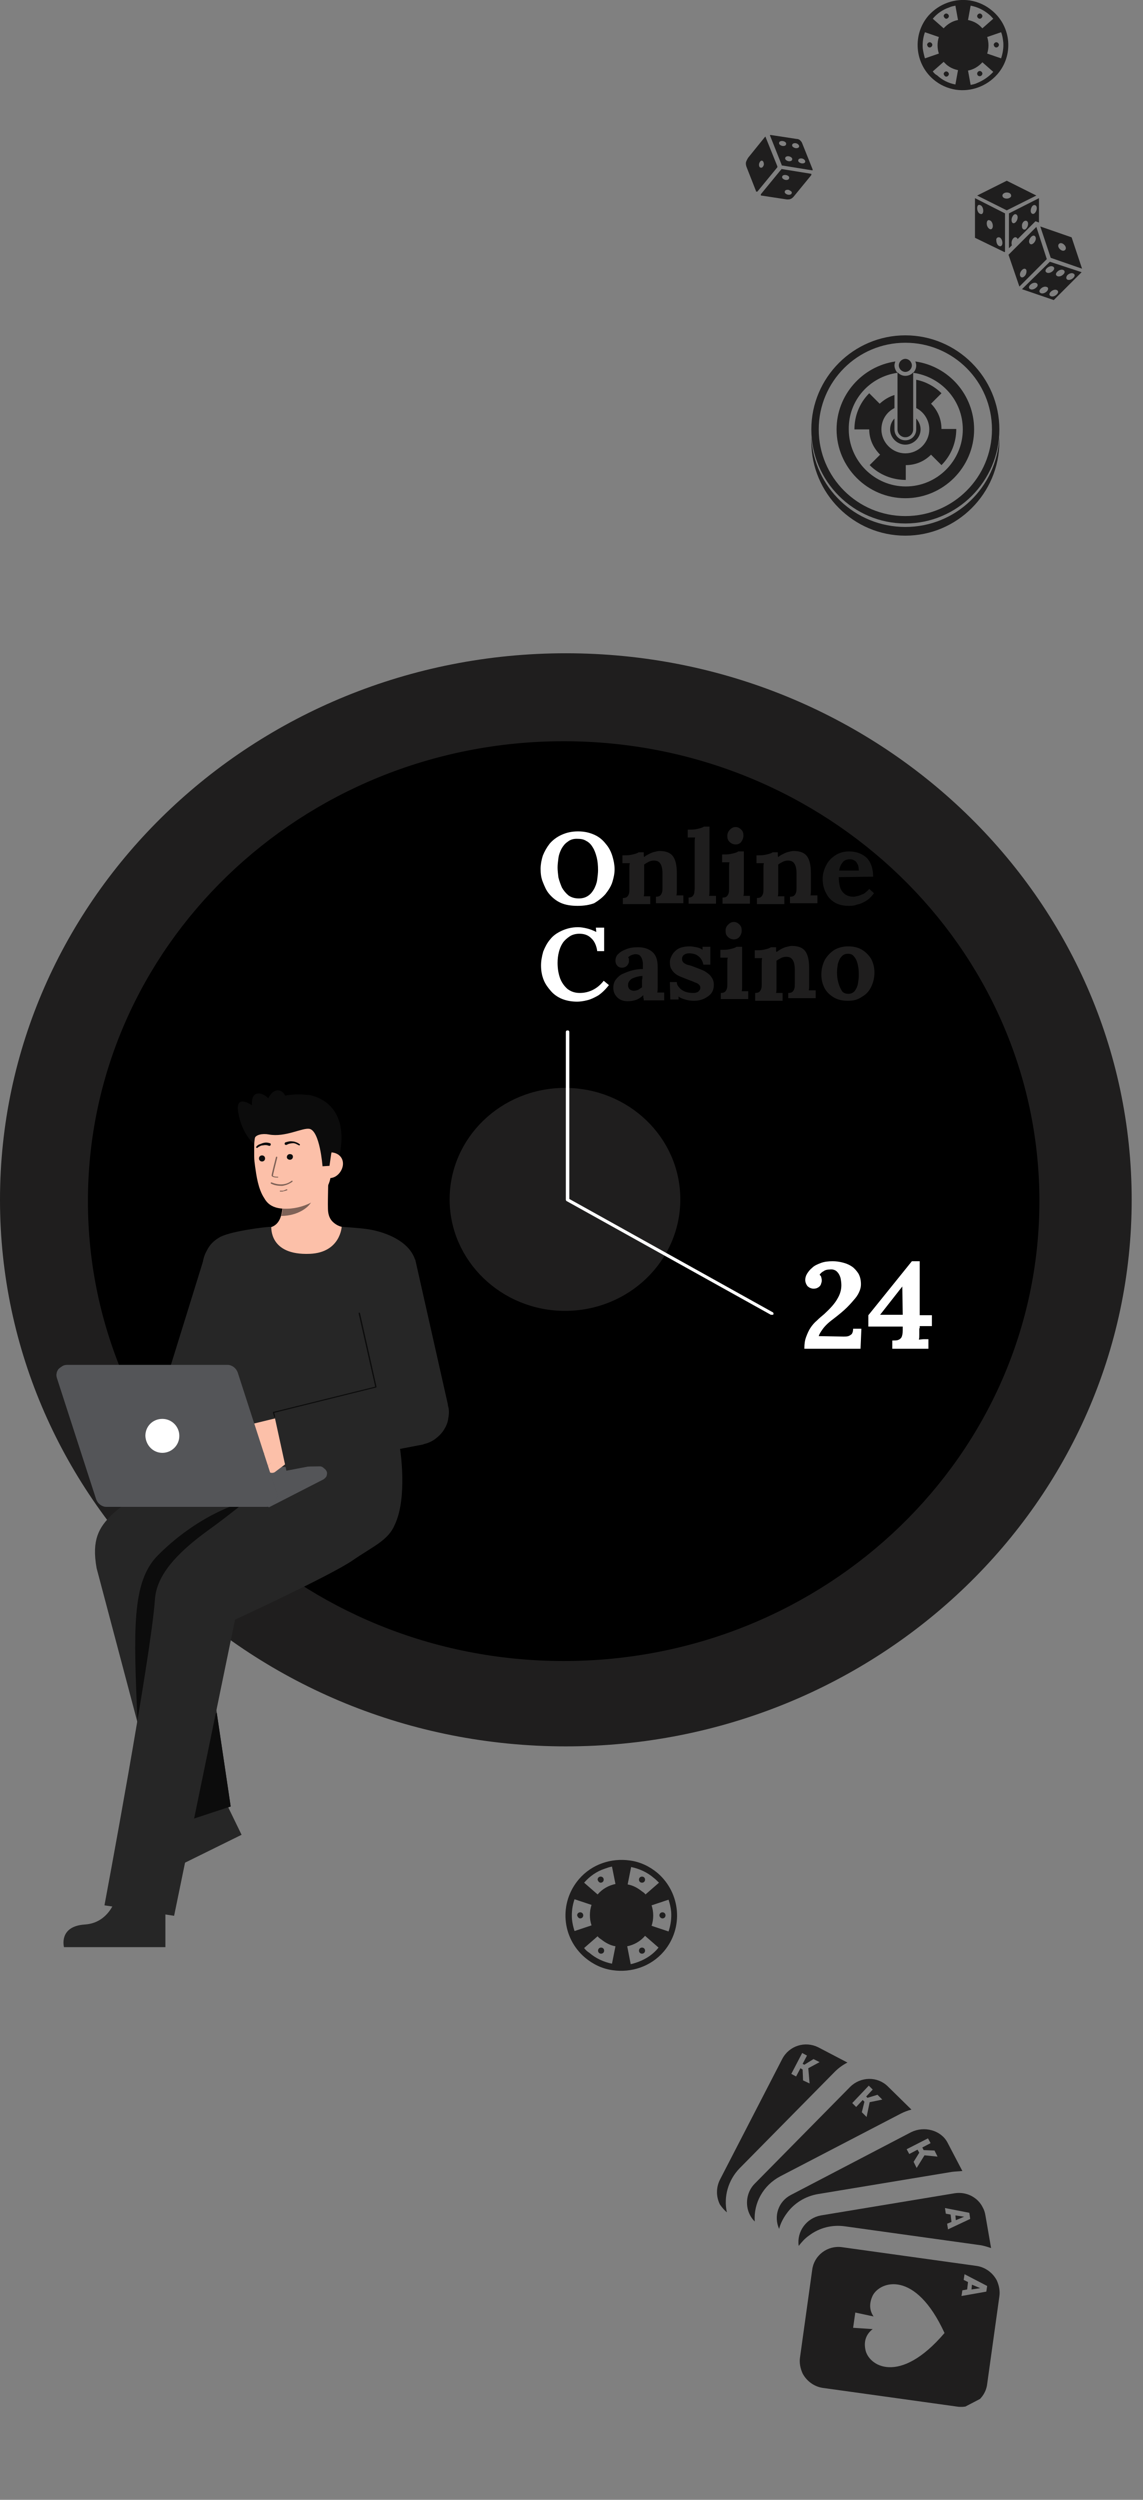 <?xml version="1.0" encoding="utf-8"?>
<!-- Generator: Adobe Illustrator 24.1.2, SVG Export Plug-In . SVG Version: 6.00 Build 0)  -->
<svg version="1.1" id="Layer_1" xmlns="http://www.w3.org/2000/svg" xmlns:xlink="http://www.w3.org/1999/xlink" x="0px" y="0px"
	 viewBox="0 0 262.6 574" style="enable-background:new 0 0 262.6 574;" xml:space="preserve">
<rect x="0" y="0" width="262.6" height="574" fill="#808080" stroke="none"/>
<style type="text/css">
	.st0{fill:#1F1E1E;}
	.st1{fill:#FFFFFF;}
	.st2{fill:#171717;}
	.st3{fill:#262626;}
	.st4{fill:#0C0C0C;}
	.st5{fill:#292A2E;}
	.st6{opacity:0.2;fill:#FFFFFF;enable-background:new    ;}
	.st7{fill:#FCC0A9;}
	.st8{opacity:0.52;fill:#0C0C0C;enable-background:new    ;}
	.st9{opacity:0.52;}
	.st10{opacity:0.2;fill:#0A0A0A;enable-background:new    ;}
	.st11{clip-path:url(#SVGID_2_);}
	.st12{clip-path:url(#SVGID_4_);}
	.st13{clip-path:url(#SVGID_6_);}
</style>
<path class="st0" d="M130,401c71.8,0,130-56.2,130-125.5c0-69.3-58.2-125.5-130-125.5S0,206.2,0,275.5C0,344.8,58.2,401,130,401z"/>
<path d="M129.5,381.4c60.4,0,109.3-47.3,109.3-105.6s-49-105.6-109.3-105.6c-60.4,0-109.3,47.3-109.3,105.6S69.1,381.4,129.5,381.4z
	"/>
<path class="st0" d="M129.8,301c14.7,0,26.5-11.5,26.5-25.6c0-14.2-11.9-25.6-26.5-25.6c-14.7,0-26.5,11.5-26.5,25.6
	C103.3,289.5,115.2,301,129.8,301z"/>
<path class="st1" d="M177.3,301.9c0,0-0.1,0-0.1,0s-0.1,0-0.1,0l-46.9-26.1c-0.1,0-0.1-0.1-0.1-0.1s-0.1-0.1-0.1-0.2l0-38.5
	c0-0.1,0-0.2,0.1-0.3c0.1-0.1,0.2-0.1,0.3-0.1s0.2,0,0.3,0.1c0.1,0.1,0.1,0.2,0.1,0.3l0,38.3l46.7,26c0.1,0,0.1,0.1,0.2,0.2
	c0,0.1,0,0.1,0,0.2c0,0.1,0,0.1-0.1,0.2C177.4,301.9,177.3,301.9,177.3,301.9z"/>
<path class="st1" d="M184.8,309.6c0-1,0.1-1.8,0.4-2.6c0.3-0.8,0.6-1.5,1-2.1c0.4-0.6,0.9-1.2,1.5-1.7c0.5-0.5,1.1-1,1.7-1.5
	c1.4-1.3,2.4-2.4,3-3.5c0.6-1,0.9-2,0.9-3.1c0-0.6-0.1-1.2-0.2-1.7c-0.2-0.6-0.4-1-0.8-1.4c-0.4-0.4-1-0.6-1.7-0.5
	c-0.5,0-1,0.1-1.4,0.4c-0.4,0.2-0.7,0.5-0.9,0.8c0.2,0.2,0.4,0.4,0.4,0.7c0.1,0.3,0.1,0.5,0.1,0.7c0,0.2-0.1,0.5-0.2,0.8
	c-0.1,0.3-0.3,0.5-0.6,0.7c-0.3,0.2-0.6,0.3-1.1,0.3c-0.6,0-1.1-0.3-1.4-0.6c-0.3-0.4-0.5-0.9-0.5-1.4c0-0.4,0.1-0.9,0.4-1.4
	c0.3-0.5,0.7-1,1.2-1.4c0.5-0.5,1.2-0.8,2-1.1c0.8-0.3,1.7-0.4,2.7-0.4c0.8,0,1.5,0.1,2.3,0.3c0.8,0.2,1.5,0.5,2.1,0.9
	c0.6,0.4,1.1,1,1.5,1.6c0.4,0.7,0.6,1.5,0.6,2.5c0,0.5-0.1,1-0.3,1.5c-0.2,0.5-0.5,1.1-1,1.7c-0.5,0.6-1.1,1.3-1.9,2.1
	c-0.8,0.8-1.9,1.7-3.2,2.7c-1.1,0.8-1.9,1.6-2.4,2.3c-0.5,0.7-0.8,1.2-0.9,1.6l5.7,0.1c0.4,0,0.8,0,1.1-0.1c0.3-0.1,0.6-0.3,0.8-0.5
	c0.2-0.3,0.3-0.7,0.3-1.2h1.9l-0.2,4.6H184.8z"/>
<path class="st1" d="M211.2,305c0,0.5,0,1,0,1.5c0,0.5,0,0.8-0.1,1.1c0.3,0,0.7-0.1,1.2-0.1c0.5,0,0.8,0,1,0v2.2H205v-1.9h0.2
	c0.4,0,0.8,0,1.1-0.1c0.3-0.1,0.6-0.3,0.8-0.6c0.2-0.4,0.3-0.9,0.3-1.7v-0.8h-7.9v-2.6l10-12.4h1.8V302h2.8v2.5h-2.8V305z
	 M207.3,295.4l-5.1,6.5l5.2,0L207.3,295.4L207.3,295.4z"/>
<path class="st1" d="M132.7,208c-1.5,0-2.8-0.2-3.9-0.7c-1.1-0.5-1.9-1.2-2.6-2c-0.7-0.8-1.1-1.8-1.5-2.8s-0.5-2-0.5-3
	c0-1,0.2-2,0.5-3c0.4-1,0.9-1.9,1.6-2.8c0.7-0.8,1.6-1.5,2.7-2c1.1-0.5,2.3-0.8,3.8-0.8c1.5,0,2.7,0.3,3.8,0.8
	c1.1,0.5,1.9,1.2,2.6,2.1c0.7,0.8,1.2,1.8,1.5,2.8c0.3,1,0.5,2,0.5,3c0,1-0.2,1.9-0.5,2.9c-0.3,1-0.9,1.9-1.6,2.8
	c-0.7,0.8-1.6,1.5-2.6,2.1C135.4,207.8,134.2,208,132.7,208z M133,206.3c0.8,0,1.5-0.2,2.1-0.6c0.6-0.4,1-0.9,1.4-1.6
	c0.3-0.6,0.6-1.3,0.7-2.1c0.1-0.8,0.2-1.5,0.2-2.2c0-1.1-0.1-2.1-0.3-2.9s-0.5-1.7-0.9-2.3c-0.4-0.7-0.9-1.2-1.5-1.5
	c-0.6-0.4-1.3-0.5-2.2-0.5c-0.8,0-1.5,0.2-2.1,0.7c-0.6,0.4-1,0.9-1.4,1.6c-0.3,0.6-0.6,1.3-0.7,2.1c-0.1,0.8-0.2,1.5-0.2,2.2
	c0,0.7,0.1,1.5,0.2,2.3c0.2,0.8,0.5,1.6,0.8,2.3c0.4,0.7,0.9,1.3,1.5,1.8C131.3,206.1,132.1,206.3,133,206.3z"/>
<path class="st0" d="M143.1,207.7v-1.5c0.5,0,0.8-0.1,1-0.3c0.2-0.2,0.3-0.4,0.4-0.7c0.1-0.3,0.1-0.7,0.1-1.1v-3.9
	c0-0.3,0-0.6,0-0.9c0-0.4,0-0.7,0.1-1.1c-0.3,0-0.6,0-0.9,0c-0.3,0-0.6,0-0.8,0v-1.8c0.7,0,1.4,0,1.9-0.1c0.5-0.1,0.9-0.2,1.2-0.3
	c0.3-0.1,0.5-0.2,0.6-0.3h1.2c0,0.2,0,0.4,0,0.4c0,0.1,0,0.2,0,0.3c0,0.1,0,0.2,0.1,0.4c0.3-0.3,0.7-0.5,1.1-0.7
	c0.4-0.2,0.8-0.4,1.3-0.5c0.4-0.1,0.8-0.2,1.1-0.2c1.5,0,2.5,0.4,3.1,1.2c0.6,0.8,0.9,2.1,0.9,3.9v3.1c0,0.2,0,0.5,0,0.9
	c0,0.4,0,0.8-0.1,1.1c0.3,0,0.6,0,0.9,0c0.3,0,0.5,0,0.7,0v1.8h-6.3v-1.5c0.5,0,0.8-0.1,1-0.3c0.2-0.2,0.3-0.4,0.4-0.7
	c0.1-0.3,0.1-0.7,0.1-1.1l0-3.3c0-1-0.2-1.8-0.5-2.2c-0.3-0.5-0.8-0.7-1.5-0.7c-0.4,0-0.8,0.1-1.2,0.3c-0.4,0.2-0.7,0.4-1,0.6
	c0,0.2,0,0.4,0,0.7c0,0.2,0,0.4,0,0.7v3.9c0,0.2,0,0.5,0,0.9c0,0.4,0,0.8-0.1,1.1c0.3,0,0.5,0,0.8,0c0.3,0,0.6,0,0.7,0v1.8H143.1z"
	/>
<path class="st0" d="M158.1,206.1c0.5,0,0.8-0.1,1-0.3c0.2-0.2,0.3-0.4,0.4-0.7c0-0.3,0.1-0.7,0.1-1.1v-9.6c0-0.3,0-0.6,0-1
	c0-0.4,0-0.7,0.1-1.1c-0.3,0-0.6,0-0.9,0c-0.3,0-0.6,0-0.8,0v-1.8c0.8,0,1.4,0,1.9-0.1c0.5-0.1,0.9-0.2,1.2-0.3
	c0.3-0.1,0.5-0.2,0.6-0.3h1.3v13.9c0,0.2,0,0.5,0,0.9c0,0.4,0,0.8-0.1,1.1c0.3,0,0.6,0,0.9,0c0.3,0,0.5,0,0.7,0v1.8h-6.3V206.1z"/>
<path class="st0" d="M166,206.1c0.5,0,0.8-0.1,1-0.3c0.2-0.2,0.3-0.4,0.4-0.7c0.1-0.3,0.1-0.7,0.1-1.1v-3.9c0-0.3,0-0.6,0-1
	c0-0.4,0-0.7,0.1-1.1c-0.3,0-0.6,0-0.9,0c-0.3,0-0.6,0-0.8,0v-1.8c0.7,0,1.4,0,1.9-0.1c0.5-0.1,0.9-0.2,1.2-0.3
	c0.3-0.1,0.5-0.2,0.6-0.3h1.3v8.2c0,0.2,0,0.5,0,0.9c0,0.4,0,0.8-0.1,1.1c0.3,0,0.5,0,0.8,0c0.3,0,0.6,0,0.7,0v1.8H166V206.1z
	 M169,193.9c-0.5,0-1-0.2-1.4-0.6c-0.4-0.4-0.5-0.8-0.5-1.4c0-0.5,0.2-1,0.6-1.4c0.4-0.4,0.8-0.6,1.3-0.6c0.5,0,0.9,0.2,1.3,0.6
	c0.4,0.4,0.5,0.8,0.5,1.4c0,0.5-0.2,1-0.5,1.4C170,193.7,169.6,193.9,169,193.9z"/>
<path class="st0" d="M173.9,207.7v-1.5c0.5,0,0.8-0.1,1-0.3c0.2-0.2,0.3-0.4,0.4-0.7c0.1-0.3,0.1-0.7,0.1-1.1v-3.9
	c0-0.3,0-0.6,0-0.9c0-0.4,0-0.7,0.1-1.1c-0.3,0-0.6,0-0.9,0c-0.3,0-0.6,0-0.8,0v-1.8c0.7,0,1.4,0,1.9-0.1c0.5-0.1,0.9-0.2,1.2-0.3
	c0.3-0.1,0.5-0.2,0.6-0.3h1.2c0,0.2,0,0.4,0,0.4c0,0.1,0,0.2,0,0.3c0,0.1,0,0.2,0.1,0.4c0.3-0.3,0.7-0.5,1.1-0.7
	c0.4-0.2,0.8-0.4,1.3-0.5c0.4-0.1,0.8-0.2,1.1-0.2c1.5,0,2.5,0.4,3.1,1.2c0.6,0.8,0.9,2.1,0.9,3.9v3.1c0,0.2,0,0.5,0,0.9
	c0,0.4,0,0.8-0.1,1.1c0.3,0,0.6,0,0.9,0c0.3,0,0.5,0,0.7,0v1.8h-6.3v-1.5c0.5,0,0.8-0.1,1-0.3c0.2-0.2,0.3-0.4,0.4-0.7
	c0.1-0.3,0.1-0.7,0.1-1.1l0-3.3c0-1-0.2-1.8-0.5-2.2c-0.3-0.5-0.8-0.7-1.5-0.7c-0.4,0-0.8,0.1-1.2,0.3c-0.4,0.2-0.7,0.4-1,0.6
	c0,0.2,0,0.4,0,0.7c0,0.2,0,0.4,0,0.7v3.9c0,0.2,0,0.5,0,0.9c0,0.4,0,0.8-0.1,1.1c0.3,0,0.5,0,0.8,0c0.3,0,0.6,0,0.7,0v1.8H173.9z"
	/>
<path class="st2" d="M195,208c-1.2,0-2.2-0.2-3.1-0.7c-0.9-0.5-1.6-1.2-2.1-2.2c-0.5-0.9-0.8-2-0.8-3.3c0-1.1,0.3-2.1,0.8-3.1
	c0.5-1,1.2-1.7,2.1-2.3c0.9-0.6,2-0.9,3.2-0.9c0.7,0,1.3,0.1,2,0.3c0.6,0.2,1.2,0.5,1.7,0.9c0.5,0.4,1,1,1.3,1.8
	c0.3,0.7,0.5,1.7,0.5,2.8l-7.9,0.1c0,0.8,0.1,1.6,0.3,2.3c0.2,0.7,0.6,1.2,1.1,1.6c0.5,0.4,1.2,0.6,2,0.6c0.3,0,0.7-0.1,1.1-0.2
	c0.4-0.1,0.8-0.3,1.3-0.5c0.4-0.3,0.8-0.6,1.2-1.1l1.1,1c-0.6,0.8-1.2,1.4-1.9,1.8c-0.7,0.4-1.3,0.7-2,0.8
	C196.2,208,195.6,208,195,208z M192.8,199.9h4.5c0-0.7-0.1-1.2-0.3-1.5c-0.2-0.4-0.4-0.7-0.7-0.8c-0.3-0.2-0.6-0.3-1-0.3
	c-0.7,0-1.3,0.2-1.7,0.7C193.2,198.5,192.9,199.1,192.8,199.9z"/>
<path class="st1" d="M137.2,218.3c-0.2-1.3-0.7-2.3-1.4-2.9c-0.7-0.7-1.6-1-2.7-1c-0.8,0-1.6,0.2-2.2,0.6c-0.6,0.4-1.2,0.9-1.6,1.5
	c-0.4,0.6-0.7,1.3-0.9,2.1c-0.2,0.8-0.3,1.6-0.3,2.5c0,1.3,0.2,2.5,0.6,3.6c0.4,1,1,1.8,1.7,2.4c0.8,0.6,1.7,0.9,2.8,0.9
	c1,0,2-0.2,3-0.7c1-0.5,1.8-1.2,2.5-2.1l1.2,1c-0.8,1-1.6,1.8-2.5,2.4c-0.9,0.5-1.7,0.9-2.6,1.1c-0.8,0.2-1.6,0.3-2.2,0.3
	c-1.2,0-2.4-0.2-3.4-0.6c-1-0.4-1.9-1-2.6-1.8c-0.7-0.8-1.3-1.6-1.7-2.6c-0.4-1-0.6-2.1-0.6-3.3c0-1.1,0.2-2.1,0.5-3.2
	c0.4-1,0.9-2,1.6-2.8c0.7-0.9,1.6-1.5,2.7-2c1.1-0.5,2.3-0.8,3.7-0.8c0.6,0,1.3,0.1,2.1,0.3c0.8,0.2,1.5,0.5,2.1,0.8l-0.1-1h1.9v5.4
	H137.2z"/>
<path class="st0" d="M147.9,229.5c0-0.2-0.1-0.4-0.1-0.5c0-0.2,0-0.3,0-0.5c-0.5,0.5-1.1,0.9-1.7,1.1c-0.6,0.2-1.2,0.3-1.9,0.3
	c-1,0-1.8-0.3-2.4-0.9c-0.6-0.6-0.9-1.3-0.9-2.2c0-0.7,0.2-1.4,0.6-1.9c0.4-0.5,0.9-1,1.6-1.3c0.7-0.3,1.4-0.6,2.2-0.8
	c0.8-0.2,1.6-0.3,2.4-0.3v-1.2c0-0.4-0.1-0.8-0.2-1.1c-0.1-0.3-0.3-0.6-0.5-0.8c-0.2-0.2-0.6-0.3-1-0.3c-0.3,0-0.6,0.1-0.9,0.2
	c-0.3,0.1-0.5,0.3-0.8,0.5c0.1,0.1,0.2,0.3,0.2,0.5c0,0.2,0,0.3,0,0.4c0,0.3-0.1,0.6-0.4,1c-0.3,0.3-0.7,0.5-1.2,0.5
	c-0.5,0-0.9-0.2-1.1-0.5c-0.3-0.3-0.4-0.7-0.4-1.1c0-0.6,0.2-1.2,0.7-1.6c0.5-0.5,1.1-0.8,1.9-1.1c0.8-0.3,1.6-0.4,2.6-0.4
	c1.4,0,2.5,0.4,3.3,1.1c0.8,0.7,1.2,1.8,1.2,3.4c0,0.5,0,1,0,1.4c0,0.4,0,0.7,0,1.1c0,0.4,0,0.8,0,1.4c0,0.2,0,0.5,0,0.9
	c0,0.4,0,0.8-0.1,1.1c0.3,0,0.6,0,0.9,0c0.3,0,0.5,0,0.7,0v1.8H147.9z M147.6,224.1c-0.5,0-0.9,0.1-1.3,0.2
	c-0.4,0.1-0.8,0.3-1.1,0.4c-0.3,0.2-0.5,0.4-0.7,0.7c-0.2,0.3-0.2,0.6-0.2,0.9c0,0.4,0.2,0.7,0.4,0.9c0.3,0.2,0.6,0.3,0.9,0.3
	c0.4,0,0.7-0.1,1-0.2c0.3-0.2,0.6-0.4,0.9-0.6c0-0.2,0-0.3,0-0.4c0-0.2,0-0.3,0-0.5c0-0.3,0-0.6,0-0.8
	C147.6,224.7,147.6,224.4,147.6,224.1z"/>
<path class="st0" d="M159.4,229.8c-0.7,0-1.4-0.1-2-0.3c-0.7-0.2-1.2-0.4-1.5-0.7l0,0.7H154l-0.1-4h1.6c0,0.5,0.2,0.9,0.6,1.3
	c0.3,0.4,0.8,0.7,1.3,0.9c0.5,0.2,1.2,0.3,1.8,0.3c0.3,0,0.5,0,0.8-0.1c0.3-0.1,0.5-0.2,0.6-0.4c0.2-0.2,0.3-0.4,0.3-0.7
	c0-0.3-0.1-0.5-0.3-0.7c-0.2-0.2-0.5-0.4-0.9-0.5c-0.4-0.2-0.9-0.4-1.5-0.6c-0.5-0.2-1-0.4-1.5-0.6c-0.5-0.2-1-0.4-1.4-0.7
	c-0.4-0.3-0.8-0.7-1-1.1c-0.3-0.4-0.4-1-0.4-1.6c0-0.5,0.1-0.9,0.3-1.3c0.2-0.5,0.5-0.9,0.8-1.2c0.4-0.4,0.8-0.7,1.4-0.9
	c0.6-0.2,1.3-0.3,2.1-0.3c0.4,0,0.9,0.1,1.5,0.2c0.6,0.1,1,0.3,1.4,0.6v-0.7h1.8v4.1h-1.6c-0.1-0.5-0.3-1-0.6-1.4
	c-0.3-0.4-0.7-0.7-1.1-0.9c-0.5-0.2-1-0.3-1.6-0.3c-0.4,0-0.8,0.1-1.1,0.3c-0.3,0.2-0.5,0.5-0.5,1c0,0.4,0.1,0.6,0.4,0.9
	c0.3,0.2,0.6,0.4,1.1,0.5c0.5,0.1,1,0.3,1.5,0.5c0.8,0.3,1.6,0.6,2.2,0.9c0.6,0.4,1.2,0.8,1.5,1.3c0.4,0.5,0.6,1.1,0.6,1.8
	c0,0.8-0.2,1.5-0.6,2c-0.4,0.5-1,0.9-1.6,1.2C160.9,229.7,160.2,229.8,159.4,229.8z"/>
<path class="st0" d="M165.6,228c0.5,0,0.8-0.1,1-0.3c0.2-0.2,0.3-0.4,0.4-0.7c0.1-0.3,0.1-0.7,0.1-1.1V222c0-0.3,0-0.6,0-1
	c0-0.4,0-0.7,0.1-1.1c-0.3,0-0.6,0-0.9,0c-0.3,0-0.6,0-0.8,0v-1.8c0.7,0,1.4,0,1.9-0.1c0.5-0.1,0.9-0.2,1.2-0.3
	c0.3-0.1,0.5-0.2,0.6-0.3h1.3v8.2c0,0.2,0,0.5,0,0.9c0,0.4,0,0.8-0.1,1.1c0.3,0,0.5,0,0.8,0c0.3,0,0.6,0,0.7,0v1.8h-6.3V228z
	 M168.6,215.7c-0.5,0-1-0.2-1.4-0.6c-0.4-0.4-0.5-0.8-0.5-1.4s0.2-1,0.6-1.4c0.4-0.4,0.8-0.6,1.3-0.6c0.5,0,0.9,0.2,1.3,0.6
	c0.4,0.4,0.5,0.8,0.5,1.4s-0.2,1-0.5,1.4C169.6,215.5,169.1,215.7,168.6,215.7z"/>
<path class="st0" d="M173.5,229.5V228c0.5,0,0.8-0.1,1-0.3c0.2-0.2,0.3-0.4,0.4-0.7c0.1-0.3,0.1-0.7,0.1-1.1v-3.9c0-0.3,0-0.6,0-0.9
	c0-0.4,0-0.7,0.1-1.1c-0.3,0-0.6,0-0.9,0c-0.3,0-0.6,0-0.8,0v-1.8c0.7,0,1.4,0,1.9-0.1c0.5-0.1,0.9-0.2,1.2-0.3
	c0.3-0.1,0.5-0.2,0.6-0.3h1.2c0,0.2,0,0.4,0,0.4c0,0.1,0,0.2,0,0.3c0,0.1,0,0.2,0.1,0.4c0.3-0.2,0.7-0.5,1.1-0.7
	c0.4-0.2,0.8-0.4,1.3-0.5c0.4-0.1,0.8-0.2,1.1-0.2c1.5,0,2.5,0.4,3.1,1.2c0.6,0.8,0.9,2.1,0.9,3.9v3.1c0,0.2,0,0.5,0,0.9
	c0,0.4,0,0.8-0.1,1.1c0.3,0,0.6,0,0.9,0c0.3,0,0.5,0,0.7,0v1.8h-6.3V228c0.5,0,0.8-0.1,1-0.3c0.2-0.2,0.3-0.4,0.4-0.7
	c0.1-0.3,0.1-0.7,0.1-1.1l0-3.3c0-1-0.2-1.8-0.5-2.2c-0.3-0.5-0.8-0.7-1.5-0.7c-0.4,0-0.8,0.1-1.2,0.3c-0.4,0.2-0.7,0.4-1,0.6
	c0,0.2,0,0.4,0,0.7c0,0.2,0,0.4,0,0.7v4c0,0.2,0,0.5,0,0.9c0,0.4,0,0.8-0.1,1.1c0.3,0,0.5,0,0.8,0c0.3,0,0.6,0,0.7,0v1.8H173.5z"/>
<path class="st0" d="M194.8,229.8c-1.2,0-2.2-0.2-3.1-0.7s-1.7-1.2-2.2-2.1c-0.5-0.9-0.8-2-0.8-3.2c0-1.3,0.3-2.4,0.8-3.4
	c0.6-1,1.3-1.7,2.2-2.3c0.9-0.5,2-0.8,3.1-0.8c1.2,0,2.2,0.2,3.1,0.7c0.9,0.5,1.6,1.2,2.2,2.1c0.5,0.9,0.8,2,0.8,3.2
	c0,1.3-0.3,2.4-0.8,3.4c-0.5,1-1.2,1.7-2.1,2.2C197,229.6,196,229.8,194.8,229.8z M194.9,228.2c0.6,0,1.1-0.2,1.5-0.7
	c0.3-0.4,0.6-1,0.7-1.6c0.1-0.6,0.2-1.3,0.2-1.9c0-0.6,0-1.2-0.1-1.8c-0.1-0.6-0.2-1.1-0.4-1.6c-0.2-0.5-0.5-0.9-0.8-1.2
	c-0.3-0.3-0.7-0.4-1.2-0.4c-0.6,0-1.1,0.2-1.5,0.7c-0.4,0.4-0.6,1-0.8,1.6c-0.1,0.6-0.2,1.3-0.2,2c0,0.8,0.1,1.6,0.3,2.3
	c0.2,0.8,0.5,1.4,0.8,1.9C193.7,228,194.3,228.2,194.9,228.2z"/>
<path class="st3" d="M26.9,435c0,0-1.3,6.5-7.4,6.9c-6.1,0.4-4.8,5.2-4.8,5.2h23.3v-11.7L26.9,435z"/>
<path class="st3" d="M40.2,415.4c0,0,1.8,6.4-3.6,9.4c-5.3,3-2,6.8-2,6.8l20.9-10.3l-5.1-10.5L40.2,415.4z"/>
<path class="st3" d="M38,419.7l-15.8-59.6c-1.2-6.6,0.6-9.4,3.4-12.2c4.9-4.9,25.1-15.2,25.1-15.2l24.3-0.1
	c6.4,0,12.8,6.3,12.8,12.8s-6.5,11.9-13,11.9l-29.9,3l8.1,54.5L38,419.7z"/>
<path class="st4" d="M53,414.8l-3.2-21.5l-16.1,9.9l4.4,16.5L53,414.8z"/>
<path class="st4" d="M56.6,344.7c0,0-10.2,2.3-20.3,12.4c-6.1,6.1-5.6,17.2-4.7,38.5l10-14.8l11-19.8L56.6,344.7z"/>
<path class="st3" d="M91.9,332.6l-16.5-0.1l0,0.2h-5c0,0-12.5,11.5-22.6,18.7c-7.3,5.3-11.8,10.3-12.2,15.8
	c-0.9,13.3-11.6,70.3-11.6,70.3l16,2.4l14-68c0,0,21.9-10.1,27-13.6c4.8-3.3,8.2-4.6,9.7-8.2C93.7,343.8,91.9,332.6,91.9,332.6z"/>
<path class="st5" d="M73.5,336.7l-26.7,0.4l15,9l12.5-6.4c0.3-0.2,0.5-0.4,0.7-0.7c0.1-0.3,0.2-0.7,0.1-1c-0.1-0.3-0.3-0.6-0.6-0.8
	C74.1,336.8,73.8,336.7,73.5,336.7z"/>
<path class="st6" d="M73.5,336.7l-26.7,0.4l15,9l12.5-6.4c0.3-0.2,0.5-0.4,0.7-0.7c0.1-0.3,0.2-0.7,0.1-1c-0.1-0.3-0.3-0.6-0.6-0.8
	C74.1,336.8,73.8,336.7,73.5,336.7z"/>
<path class="st3" d="M46.9,288.8l-7.6,24.5l-15.1,19.8l8.8,10.2l18-20.1c0.8-0.7,1.5-1.5,1.9-2.5l0.3-0.7l10.4-25.2L46.9,288.8z"/>
<path class="st4" d="M58.5,262.8c0,0-3-2.3-3.8-7.6c-0.6-4.1,3.2-1.4,3.2-1.4s-0.4-3,1.8-2.7c2.2,0.3,3.4,3.4,3.4,3.4"/>
<path class="st4" d="M70.8,251.4c0,0,10.7,1.1,6.8,15.6l-0.9,0.1l-1.9,0.1"/>
<path class="st7" d="M60.3,282.2c0,0,0.6,8.6,10.6,7.9c7-0.5,9.4-7.9,9.6-7.9c-0.8-0.2-1.7-0.4-2-0.5c-0.8-0.2-1.5-0.6-2.1-1.2
	c-0.6-0.6-0.9-1.4-1-2.2c-0.2-1.2,0.1-7.5,0-8.7l-10.7,2.4c0.1,2.6,1.2,8.7-2.5,9.8C61.7,281.9,61,282,60.3,282.2z"/>
<path class="st8" d="M64.6,279.2c0.2-0.5,0.3-1.1,0.3-1.7c0.1-1.3,0.1-2.6-0.1-3.9c2.2-0.3,4.2-1.2,5.9-2.6c0.2,0.7,1.3,3.9,1,4.6
	C71.2,277.1,68.5,279.2,64.6,279.2z"/>
<path class="st7" d="M66.8,277.5c4.2-0.4,9.3-3,9.3-8.8l0.1-5.2c0.1-5.7-2.9-10.4-8.3-10.5c-5.4-0.1-9.5,4.5-9.5,10.2l0,2.3
	c0,0.8,0.1,1.6,0.2,2.3c0.3,2.1,0.7,5.2,2.1,7.3C61.9,277.3,64.1,277.7,66.8,277.5z"/>
<path class="st8" d="M64.8,272.3c-0.9,0-1.7-0.1-2.5-0.5c0,0-0.1,0-0.1-0.1c0,0,0-0.1,0-0.1c0,0,0-0.1,0.1-0.1c0,0,0.1,0,0.1,0
	c1.7,0.7,3.3,0.6,4.5-0.3c0,0,0.1,0,0.1-0.1c0,0,0.1,0,0.1,0c0,0,0.1,0,0.1,0.1c0,0,0,0.1,0,0.1c0,0,0,0.1-0.1,0.1c0,0,0,0,0,0
	C66.4,271.9,65.6,272.2,64.8,272.3z"/>
<path class="st8" d="M64.9,273.6c-0.2,0-0.3,0-0.5,0c0,0-0.1,0-0.1,0c0,0,0-0.1,0-0.1c0,0,0-0.1,0-0.1c0,0,0.1,0,0.1,0
	c0.2,0,0.5,0,0.7,0c0.2-0.1,0.5-0.2,0.7-0.3c0,0,0.1,0,0.1,0c0,0,0.1,0,0.1,0c0,0,0,0.1,0,0.1c0,0,0,0.1,0,0.1
	C65.7,273.4,65.3,273.5,64.9,273.6z"/>
<path class="st4" d="M60.2,266.7c0.4,0,0.7-0.3,0.7-0.7s-0.3-0.7-0.7-0.7s-0.7,0.3-0.7,0.7S59.8,266.7,60.2,266.7z"/>
<path class="st4" d="M66.6,266.3c0.4,0,0.7-0.3,0.7-0.7S67,265,66.6,265c-0.4,0-0.7,0.3-0.7,0.7S66.3,266.3,66.6,266.3z"/>
<path class="st7" d="M75.8,270.5c1.6,0,3-1.7,3-3.3c0-1.6-1.3-2.6-2.9-2.6l-0.9,1.1l-0.6,4.8L75.8,270.5z"/>
<path class="st4" d="M74.1,267.8c0,0-0.6-8.1-3-8.6c-1.6-0.3-5.6,2-9.3,1.3c-1.6-0.3-3.1,0.1-3.3,0.9c-0.1,0.3-1.1-4,1.5-7.3
	c2-2.6,8.6-3.3,11.5-2.5c8.3,2.4,4.6,13.3,4.6,13.3l-0.4,2.8L74.1,267.8z"/>
<g class="st9">
	<path class="st4" d="M63.8,270.4L63.8,270.4c-0.5,0-1.4-0.1-1.4-0.5c0-0.3,0.9-3.8,1-4.2c0,0,0-0.1,0.1-0.1c0,0,0.1,0,0.1,0
		c0,0,0.1,0,0.1,0.1c0,0,0,0.1,0,0.1c-0.4,1.6-1,4-1,4.2c0.4,0.2,0.8,0.2,1.1,0.2c0,0,0.1,0,0.1,0c0,0,0,0.1,0,0.1
		C64,270.3,64,270.3,63.8,270.4C63.9,270.3,63.9,270.4,63.8,270.4L63.8,270.4z"/>
</g>
<path class="st4" d="M62,262.5c-0.6-0.2-1.1-0.2-1.7,0c-0.3,0.1-0.5,0.2-0.8,0.3c-0.2,0.1-0.5,0.3-0.6,0.5c0,0-0.1,0.1-0.1,0.1
	c0,0,0,0.1,0.1,0.1c0,0,0.1,0.1,0.1,0.1c0.1,0,0.1,0,0.1,0l0,0c0.2-0.2,0.4-0.3,0.6-0.4c0.2-0.1,0.4-0.2,0.7-0.2
	c0.5-0.1,0.9-0.1,1.4,0.1l0,0c0.1,0,0.2,0,0.2,0c0.1,0,0.1-0.1,0.2-0.2c0-0.1,0-0.2,0-0.2C62.2,262.6,62.1,262.5,62,262.5L62,262.5z
	"/>
<path class="st4" d="M66,262.8c0.4-0.2,0.9-0.3,1.4-0.3c0.2,0,0.5,0.1,0.7,0.2c0.2,0.1,0.4,0.2,0.6,0.3l0,0c0,0,0.1,0,0.1,0
	c0,0,0.1,0,0.1-0.1c0,0,0-0.1,0-0.1c0-0.1,0-0.1-0.1-0.1c-0.2-0.2-0.5-0.3-0.7-0.4c-0.3-0.1-0.5-0.2-0.8-0.2c-0.6-0.1-1.1,0-1.7,0.2
	c-0.1,0-0.1,0.1-0.2,0.2c0,0.1,0,0.2,0,0.2c0,0.1,0.1,0.1,0.2,0.2C65.8,262.9,65.9,262.9,66,262.8L66,262.8L66,262.8z"/>
<path class="st4" d="M65.7,254.1c0.4-1.8-0.3-3.4-1.5-3.7c-1.2-0.3-2.5,1-2.9,2.8c-0.4,1.8,0.3,3.4,1.5,3.7
	C64,257.2,65.3,255.9,65.7,254.1z"/>
<path class="st3" d="M47.8,301.2c0.3,3.7,2.6,26.9,2.9,31.5h41.2c0.2-4.1,1.3-22.2,2.2-30.3c0.9-7.7,2.1-11.2,1.1-13.6
	c-1.7-4.2-7.3-6.1-11-6.6c-2.3-0.3-5.7-0.5-5.7-0.5s-0.3,5.9-7.3,6.2c-9.5,0.4-8.8-6.2-8.9-6.2c-1.5,0-9.9,1.1-12,2.5
	c-1.2,0.7-2.2,1.7-2.8,3c-0.7,1.2-1,2.6-1,4C46.4,293.9,47.5,297,47.8,301.2z"/>
<path class="st4" d="M49.9,323.5C49.9,323.5,49.9,323.5,49.9,323.5c-0.1-0.1-0.1-0.1-0.1-0.1l-1.6-17.9c0,0,0,0,0,0c0,0,0,0,0,0
	s0,0,0,0c0,0,0,0,0,0c0,0,0,0,0,0c0,0,0,0,0,0c0,0,0,0,0,0c0,0,0,0,0,0l1.6,17.9c0,0,0,0,0,0C50,323.5,50,323.5,49.9,323.5
	C50,323.5,50,323.5,49.9,323.5C50,323.5,50,323.5,49.9,323.5L49.9,323.5z"/>
<path class="st7" d="M52.9,333.9l5.7-4.6l-1,0.3c-0.3,0.1-0.6,0-0.9-0.1c-0.3-0.2-0.5-0.4-0.6-0.7c0-0.2-0.1-0.3,0-0.5
	c0-0.2,0.1-0.3,0.2-0.5s0.2-0.3,0.3-0.4c0.1-0.1,0.3-0.2,0.4-0.2l11.9-2.9l1,3.8c0.3,1.2,0.3,2.4-0.1,3.6c-0.4,1.2-1.1,2.2-2.1,2.9
	l-4.4,3.3c-0.2,0.2-0.5,0.3-0.8,0.3c-0.3,0-0.6-0.1-0.8-0.3c-0.2-0.2-0.3-0.4-0.4-0.7c-0.1-0.3,0-0.5,0.1-0.8c0,0,0,0,0,0
	c0,0,0,0,0,0c0,0,0,0,0,0c0,0,0,0,0,0l-0.8,0.6c-0.3,0.2-0.6,0.3-0.9,0.3c-0.3,0-0.6-0.2-0.8-0.4c-0.2-0.2-0.3-0.5-0.3-0.8
	c0-0.3,0.1-0.6,0.3-0.8c0,0,0,0,0,0l-0.3,0.3c-0.2,0.2-0.5,0.3-0.8,0.3c-0.3,0-0.6-0.1-0.8-0.3c-0.2-0.2-0.4-0.5-0.4-0.8
	c0-0.3,0.1-0.6,0.3-0.9c0,0,0,0,0,0l-2.4,1.9c-0.1,0.1-0.3,0.2-0.4,0.2c-0.1,0-0.3,0.1-0.4,0c-0.1,0-0.3-0.1-0.4-0.1
	c-0.1-0.1-0.2-0.2-0.3-0.3c-0.1-0.1-0.2-0.3-0.2-0.4c0-0.1-0.1-0.3,0-0.4c0-0.1,0.1-0.3,0.1-0.4C52.7,334.1,52.8,334,52.9,333.9
	L52.9,333.9z"/>
<path class="st10" d="M56.9,333.8C56.9,333.8,56.9,333.8,56.9,333.8l2.3-1.9c0,0,0,0,0-0.1c0,0,0-0.1,0-0.1s0,0-0.1,0
	c0,0-0.1,0-0.1,0l-2.3,1.9c0,0,0,0,0,0.1c0,0,0,0.1,0,0.1C56.7,333.8,56.8,333.8,56.9,333.8C56.8,333.8,56.8,333.8,56.9,333.8z"/>
<path class="st10" d="M58.9,335.3C58.9,335.3,58.9,335.3,58.9,335.3l1.8-1.5c0,0,0,0,0-0.1c0,0,0-0.1,0-0.1c0,0,0,0-0.1,0
	c0,0-0.1,0-0.1,0l-1.8,1.5c0,0,0,0,0,0.1c0,0,0,0.1,0,0.1C58.7,335.2,58.8,335.3,58.9,335.3C58.8,335.3,58.8,335.3,58.9,335.3z"/>
<path class="st10" d="M61.5,336.5C61.5,336.5,61.5,336.5,61.5,336.5l0.9-0.7c0,0,0,0,0,0c0,0,0,0,0,0c0,0,0,0,0,0c0,0,0,0,0,0
	c0,0,0,0,0,0c0,0,0,0,0,0c0,0,0,0,0,0c0,0,0,0,0,0l-0.8,0.7c0,0,0,0,0,0.1c0,0,0,0.1,0,0.1C61.4,336.5,61.4,336.5,61.5,336.5
	C61.4,336.5,61.5,336.5,61.5,336.5z"/>
<path class="st3" d="M102.9,322.7l0-0.2l-7.5-33.3l-14.9,3.4l5.9,26l-23.5,5.8l2.9,13.3l31.3-6c0.1,0,0.2,0,0.2-0.1
	c1-0.2,1.9-0.6,2.7-1.2c0.8-0.6,1.5-1.3,2-2.1c0.5-0.8,0.9-1.7,1-2.7C103.2,324.6,103.2,323.6,102.9,322.7z"/>
<path class="st4" d="M62.7,324.3C62.7,324.3,62.7,324.3,62.7,324.3c0-0.1,0.1-0.1,0.1-0.1l23.4-5.8l-3.8-16.8c0,0,0-0.1,0-0.1
	c0,0,0,0,0.1-0.1c0,0,0.1,0,0.1,0c0,0,0,0,0.1,0.1l3.8,16.9c0,0,0,0.1,0,0.1c0,0,0,0-0.1,0.1L63,324.4c0,0,0.2,0.7,0.2,0.9
	c0,0,0,0.1,0,0.1c0,0,0,0-0.1,0c0,0-0.1,0-0.1,0c0,0,0,0,0-0.1C62.9,325.1,62.7,324.3,62.7,324.3z"/>
<path class="st5" d="M63.6,342.9l-9-27.8c-0.2-0.5-0.5-0.9-0.9-1.2c-0.4-0.3-0.9-0.5-1.4-0.5H15.4c-0.4,0-0.8,0.1-1.1,0.3
	c-0.3,0.2-0.6,0.4-0.9,0.7c-0.2,0.3-0.4,0.7-0.4,1c-0.1,0.4,0,0.8,0.1,1.1l9,27.8c0.2,0.5,0.5,0.9,0.9,1.2c0.4,0.3,0.9,0.5,1.4,0.5
	h36.8c0.4,0,0.8-0.1,1.1-0.3c0.3-0.2,0.6-0.4,0.9-0.7c0.2-0.3,0.4-0.7,0.4-1.1C63.8,343.6,63.8,343.2,63.6,342.9z"/>
<path class="st6" d="M63.6,342.9l-9-27.8c-0.2-0.5-0.5-0.9-0.9-1.2c-0.4-0.3-0.9-0.5-1.4-0.5H15.4c-0.4,0-0.8,0.1-1.1,0.3
	c-0.3,0.2-0.6,0.4-0.9,0.7c-0.2,0.3-0.4,0.7-0.4,1c-0.1,0.4,0,0.8,0.1,1.1l9,27.8c0.2,0.5,0.5,0.9,0.9,1.2c0.4,0.3,0.9,0.5,1.4,0.5
	h36.8c0.4,0,0.8-0.1,1.1-0.3c0.3-0.2,0.6-0.4,0.9-0.7c0.2-0.3,0.4-0.7,0.4-1.1C63.8,343.6,63.8,343.2,63.6,342.9z"/>
<path class="st1" d="M37.3,333.6c2.1,0,3.9-1.7,3.9-3.9c0-2.1-1.7-3.9-3.9-3.9s-3.9,1.7-3.9,3.9C33.5,331.9,35.2,333.6,37.3,333.6z"
	/>
<path class="st0" d="M228,2.5c-1.5-1.3-3.3-2.1-5.2-2.4c-3.4-0.5-7,0.7-9.5,3.5c-3.7,4.3-3.2,10.9,1.1,14.6c1.5,1.3,3.3,2.1,5.2,2.4
	c3.4,0.5,7-0.7,9.5-3.5C232.9,12.8,232.4,6.2,228,2.5z M230,13.4l-3.2-1.1c0.4-1.2,0.4-2.6,0-3.8l3.2-1.1c0.3,0.7,0.4,1.5,0.5,2.3
	C230.6,10.9,230.4,12.2,230,13.4z M228.2,4.3l-2.5,2.2c-0.2-0.2-0.4-0.4-0.6-0.6c-0.8-0.7-1.7-1.1-2.7-1.3l0.6-3.3
	c1.6,0.3,3,1,4.2,2C227.6,3.6,227.9,4,228.2,4.3z M218.1,1.7c0.4-0.2,0.9-0.3,1.4-0.4l0.6,3.3c-1.2,0.2-2.4,0.9-3.3,1.9l-2.5-2.2
	C215.3,3.1,216.6,2.2,218.1,1.7z M212.5,7.4l3.2,1.1c-0.4,1.2-0.4,2.6,0,3.8l-3.2,1.1c-0.2-0.7-0.4-1.5-0.5-2.3
	C211.9,9.8,212.1,8.5,212.5,7.4z M214.3,16.4l2.5-2.2c0.2,0.2,0.4,0.4,0.6,0.6c0.8,0.7,1.7,1.1,2.7,1.3l-0.6,3.3
	c-1.6-0.3-3-1-4.2-2.1C214.9,17.1,214.6,16.8,214.3,16.4z M224.4,19.1c-0.4,0.2-0.9,0.3-1.4,0.4l-0.6-3.3c1.2-0.2,2.4-0.9,3.3-1.9
	l2.5,2.2C227.2,17.6,225.9,18.5,224.4,19.1z"/>
<path class="st0" d="M217.4,4.3c0.3,0,0.6-0.3,0.6-0.6c0-0.3-0.3-0.6-0.6-0.6c-0.3,0-0.6,0.3-0.6,0.6C216.9,4,217.1,4.3,217.4,4.3z"
	/>
<path class="st0" d="M213.6,10.9c0.3,0,0.6-0.3,0.6-0.6c0-0.3-0.3-0.6-0.6-0.6c-0.3,0-0.6,0.3-0.6,0.6
	C213.1,10.7,213.3,10.9,213.6,10.9z"/>
<path class="st0" d="M217.4,17.6c0.3,0,0.6-0.3,0.6-0.6c0-0.3-0.3-0.6-0.6-0.6s-0.6,0.3-0.6,0.6C216.9,17.3,217.1,17.6,217.4,17.6z"
	/>
<path class="st0" d="M225.1,17.5c0.3,0,0.6-0.3,0.6-0.6c0-0.3-0.3-0.6-0.6-0.6c-0.3,0-0.6,0.3-0.6,0.6
	C224.5,17.3,224.8,17.5,225.1,17.5z"/>
<path class="st0" d="M228.9,10.9c0.3,0,0.6-0.3,0.6-0.6c0-0.3-0.3-0.6-0.6-0.6c-0.3,0-0.6,0.3-0.6,0.6
	C228.4,10.7,228.6,10.9,228.9,10.9z"/>
<path class="st0" d="M225.1,4.3c0.3,0,0.6-0.3,0.6-0.6s-0.3-0.6-0.6-0.6s-0.6,0.3-0.6,0.6S224.8,4.3,225.1,4.3z"/>
<path class="st0" d="M234.8,66.4l7.3,2.5l6.4-6.4l-7.3-2.4L234.8,66.4z M238.1,66c-0.4,0.4-1,0.6-1.4,0.4c-0.4-0.2-0.4-0.6,0-1
	c0.4-0.4,1-0.6,1.4-0.4C238.5,65.2,238.5,65.7,238.1,66z M240.5,66.9c-0.4,0.4-1,0.6-1.4,0.4c-0.4-0.2-0.4-0.6,0-1
	c0.4-0.4,1-0.6,1.4-0.4C240.9,66,240.9,66.5,240.5,66.9z M245.2,63.2c0.4-0.4,1-0.6,1.4-0.4c0.4,0.2,0.4,0.6,0,1
	c-0.4,0.4-1,0.6-1.4,0.4C244.9,64,244.9,63.6,245.2,63.2z M242.9,62.4c0.4-0.4,1-0.6,1.4-0.4c0.4,0.2,0.4,0.6,0,1
	c-0.4,0.4-1,0.6-1.4,0.4C242.5,63.2,242.5,62.8,242.9,62.4z M242.8,66.6c0.4,0.2,0.4,0.6,0,1c-0.4,0.4-1,0.6-1.4,0.4
	c-0.4-0.2-0.4-0.6,0-1C241.8,66.6,242.4,66.4,242.8,66.6z M241.9,61.2c0.4,0.2,0.4,0.6,0,1c-0.4,0.4-1,0.6-1.4,0.4
	c-0.4-0.2-0.4-0.6,0-1C240.9,61.2,241.5,61,241.9,61.2z"/>
<path class="st0" d="M248.6,61.7l-2.4-7.2L239,52l2.4,7.2L248.6,61.7z M243.3,56c0.3-0.3,0.8-0.2,1.2,0.2c0.4,0.4,0.5,0.9,0.2,1.2
	c-0.3,0.3-0.8,0.2-1.2-0.2C243.1,56.8,243,56.3,243.3,56z"/>
<path class="st0" d="M231.3,41.5l-6.8,3.4l6.8,3.4l6.8-3.4L231.3,41.5z M231.3,45.6c-0.6,0-1-0.3-1-0.7c0-0.4,0.5-0.7,1-0.7
	c0.6,0,1,0.3,1,0.7C232.4,45.2,231.9,45.6,231.3,45.6z"/>
<path class="st0" d="M233.1,54.5c0.3-0.1,0.6,0.1,0.7,0.4l4.1-4.1l0.8,0.3v-5.6l-6.9,3.5V57l0.7-0.7c-0.1-0.1-0.1-0.3-0.1-0.5
	C232.4,55.2,232.7,54.7,233.1,54.5z M237.5,47.1c0.4-0.1,0.7,0.2,0.7,0.7c0,0.5-0.3,1.1-0.7,1.3c-0.4,0.1-0.7-0.2-0.7-0.7
	S237.1,47.2,237.5,47.1z M235.5,50.7c0.4-0.1,0.7,0.2,0.7,0.7c0,0.5-0.3,1.1-0.7,1.3c-0.4,0.1-0.7-0.2-0.7-0.7
	C234.7,51.4,235.1,50.8,235.5,50.7z M232.4,50.5c0-0.5,0.3-1.1,0.7-1.3c0.4-0.1,0.7,0.2,0.7,0.7c0,0.5-0.3,1.1-0.7,1.3
	C232.7,51.4,232.4,51.1,232.4,50.5z"/>
<path class="st0" d="M224,54.6l6.8,3.3l0.1-0.1V49l-6.9-3.5V54.6z M229.6,54.5c0.4,0.1,0.7,0.7,0.7,1.3c0,0.5-0.3,0.9-0.7,0.7
	c-0.4-0.1-0.7-0.7-0.7-1.3C228.8,54.7,229.2,54.4,229.6,54.5z M227.4,50.6c0.4,0.1,0.7,0.7,0.7,1.3c0,0.5-0.3,0.9-0.7,0.7
	s-0.7-0.7-0.7-1.3C226.7,50.7,227,50.4,227.4,50.6z M225.2,47.1c0.4,0.1,0.7,0.7,0.7,1.3s-0.3,0.9-0.7,0.7c-0.4-0.1-0.7-0.7-0.7-1.3
	S224.8,46.9,225.2,47.1z"/>
<path class="st0" d="M238.1,52.1l-6.4,6.4l2.5,7.3l6.3-6.3L238.1,52.1z M235.4,63.4c-0.4,0.4-0.8,0.4-1,0c-0.2-0.4,0-1,0.4-1.4
	c0.4-0.4,0.8-0.4,1,0C235.9,62.4,235.8,63,235.4,63.4z M237.5,55.8c-0.4,0.4-0.8,0.4-1,0c-0.2-0.4,0-1,0.4-1.4c0.4-0.4,0.8-0.4,1,0
	C238.1,54.8,237.9,55.4,237.5,55.8z"/>
<g>
	<defs>
		<rect id="SVGID_1_" x="185" y="77" width="46" height="46"/>
	</defs>
	<clipPath id="SVGID_2_">
		<use xlink:href="#SVGID_1_"  style="overflow:visible;"/>
	</clipPath>
	<g class="st11">
		<path class="st0" d="M202.2,104.4l-2.4,2.4c2.3,2.3,5.3,3.4,8.3,3.4v-3.4c2.3,0,4.3-0.9,5.8-2.4l2.4,2.4c2.3-2.3,3.4-5.3,3.4-8.3
			h-3.4c0-2.3-0.9-4.3-2.4-5.8l2.4-2.4c-1.6-1.6-3.7-2.7-5.8-3.1v6.5c1.8,0.9,3,2.8,3,4.9c0,3-2.5,5.5-5.5,5.5c-3,0-5.5-2.5-5.5-5.5
			c0-2.2,1.2-4,3-4.9v-3c-1.3,0.4-2.4,1.1-3.4,2l-2.4-2.4c-2.3,2.3-3.4,5.3-3.4,8.3h3.4C199.7,100.9,200.7,102.9,202.2,104.4z"/>
		<path class="st0" d="M205.5,96.1c-0.6,0.6-1,1.5-1,2.5c0,1.9,1.6,3.5,3.5,3.5c1.9,0,3.5-1.6,3.5-3.5c0-1-0.4-1.8-1-2.5v2.5
			c0,1.4-1.1,2.5-2.5,2.5c-1.4,0-2.5-1.1-2.5-2.5V96.1z"/>
		<path class="st0" d="M208,85.4c0.8,0,1.5-0.7,1.5-1.5c0-0.8-0.7-1.5-1.5-1.5s-1.5,0.7-1.5,1.5C206.5,84.7,207.2,85.4,208,85.4z"/>
		<path class="st0" d="M205.5,96.1L205.5,96.1L205.5,96.1L205.5,96.1z"/>
		<path class="st0" d="M208,121c-11.6,0-21-9.1-21.6-20.6c0,0.3,0,0.7,0,1c0,11.9,9.7,21.6,21.6,21.6s21.6-9.7,21.6-21.6
			c0-0.3,0-0.7,0-1C229,111.9,219.6,121,208,121z"/>
		<path class="st0" d="M208,120.2c11.9,0,21.6-9.7,21.6-21.6c0-11.9-9.7-21.6-21.6-21.6c-11.9,0-21.6,9.7-21.6,21.6
			C186.4,110.5,196.1,120.2,208,120.2z M208,78.7c11,0,19.9,8.9,19.9,19.9c0,11-8.9,19.9-19.9,19.9c-11,0-19.9-8.9-19.9-19.9
			C188.1,87.6,197,78.7,208,78.7z"/>
		<path class="st0" d="M208,114.4c8.7,0,15.8-7.1,15.8-15.8c0-7.9-5.8-14.5-13.5-15.6c0.1,0.3,0.2,0.6,0.2,0.9
			c0,0.7-0.3,1.3-0.7,1.7c0,0,0-0.1,0-0.1c-0.4,0.5-1.1,0.8-1.8,0.8c-0.7,0-1.3-0.3-1.8-0.8c0,0,0,0.1,0,0.1
			c-0.4-0.4-0.7-1.1-0.7-1.7c0-0.3,0.1-0.6,0.2-0.9c-7.6,1.1-13.5,7.7-13.5,15.6C192.2,107.3,199.3,114.4,208,114.4z M206.2,85.6v13
			c0,1,0.8,1.8,1.8,1.8c1,0,1.8-0.8,1.8-1.8v-13c6.4,0.9,11.4,6.3,11.4,13c0,7.2-5.9,13.1-13.1,13.1c-7.2,0-13.1-5.9-13.1-13.1
			C194.9,91.9,199.8,86.5,206.2,85.6z"/>
	</g>
</g>
<g>
	<defs>
		
			<rect id="SVGID_3_" x="170.2" y="29.6" transform="matrix(0.154 -0.988 0.988 0.154 113.487 209.29)" width="17.5" height="17.5"/>
	</defs>
	<clipPath id="SVGID_4_">
		<use xlink:href="#SVGID_3_"  style="overflow:visible;"/>
	</clipPath>
	<g class="st12">
		<path class="st0" d="M175.7,31.5l-3.8,4.7c-0.2,0.3-0.4,0.7-0.5,1c-0.1,0.4,0,0.8,0.1,1.1l2.2,5.6c0,0,0,0,0,0.1c0,0,0,0,0.1,0
			c0,0,0,0,0.1,0c0,0,0,0,0.1,0l4.6-5.6c0,0,0,0,0-0.1c0,0,0,0,0-0.1l-2.7-6.7c0,0,0,0,0-0.1c0,0,0,0-0.1,0
			C175.8,31.4,175.8,31.4,175.7,31.5C175.7,31.4,175.7,31.4,175.7,31.5z M175.5,37.8c-0.1,0.4-0.4,0.8-0.7,0.7
			c-0.3,0-0.5-0.4-0.4-0.9c0.1-0.4,0.4-0.8,0.7-0.7C175.4,37,175.5,37.4,175.5,37.8z"/>
		<path class="st0" d="M179.4,39l-4.6,5.6c0,0,0,0,0,0.1c0,0,0,0,0,0.1c0,0,0,0,0,0.1c0,0,0,0,0.1,0l5.9,0.9c0.3,0,0.6,0,0.8-0.1
			c0.3-0.1,0.5-0.3,0.7-0.5l4.1-5c0,0,0,0,0-0.1c0,0,0,0,0-0.1c0,0,0,0,0-0.1c0,0,0,0-0.1,0l-6.8-1.1C179.5,39,179.5,39,179.4,39
			C179.4,39,179.4,39,179.4,39z M181.9,44.3c0,0.3-0.4,0.5-0.9,0.4c-0.4-0.1-0.8-0.4-0.7-0.7c0-0.3,0.4-0.5,0.9-0.4
			C181.6,43.8,182,44,181.9,44.3z M181.3,40.9c0,0.3-0.4,0.5-0.9,0.4c-0.4-0.1-0.8-0.4-0.7-0.7c0-0.3,0.4-0.5,0.9-0.4
			C181.1,40.3,181.4,40.6,181.3,40.9z"/>
		<path class="st0" d="M176.9,31.1l2.7,6.8c0,0,0,0,0,0.1c0,0,0,0,0.1,0l6.8,1.1c0,0,0,0,0.1,0c0,0,0,0,0.1,0c0,0,0,0,0-0.1
			c0,0,0,0,0-0.1l-2.4-6c-0.1-0.3-0.3-0.5-0.5-0.7c-0.2-0.2-0.5-0.3-0.8-0.3l-5.9-0.9c0,0,0,0-0.1,0c0,0,0,0-0.1,0
			C176.9,30.9,176.9,31,176.9,31.1C176.9,31,176.9,31,176.9,31.1z M185,37.1c0,0.3-0.4,0.5-0.9,0.4c-0.4-0.1-0.8-0.4-0.7-0.7
			c0-0.3,0.4-0.5,0.9-0.4C184.7,36.5,185,36.8,185,37.1z M182,36.6c0,0.3-0.4,0.5-0.9,0.4c-0.4-0.1-0.8-0.4-0.7-0.7
			c0-0.3,0.4-0.5,0.9-0.4C181.7,36,182.1,36.3,182,36.6z M183.6,33.6c0,0.3-0.4,0.5-0.9,0.4c-0.4-0.1-0.8-0.4-0.7-0.7
			c0-0.3,0.4-0.5,0.9-0.4C183.3,33,183.6,33.3,183.6,33.6z M180.6,33.1c0,0.3-0.4,0.5-0.9,0.4c-0.4-0.1-0.8-0.4-0.7-0.7
			c0-0.3,0.4-0.5,0.9-0.4C180.4,32.5,180.7,32.8,180.6,33.1z"/>
	</g>
</g>
<g>
	<defs>
		
			<rect id="SVGID_5_" x="155" y="466.4" transform="matrix(0.887 -0.461 0.461 0.887 -213.462 150.161)" width="91.6" height="91.6"/>
	</defs>
	<clipPath id="SVGID_6_">
		<use xlink:href="#SVGID_5_"  style="overflow:visible;"/>
	</clipPath>
	<g class="st13">
		<path class="st0" d="M167,508c-0.8-3.6,0.3-7.4,2.9-10.1l21.9-22.2c0.9-0.9,1.9-1.6,2.9-2.1l-6.7-3.5c-3-1.5-6.7-0.4-8.3,2.7
			l-14.3,27.7c-0.9,1.8-0.9,3.9,0,5.7C165.9,506.9,166.4,507.5,167,508z M184.5,477.7l-0.1-2.5l-0.5-0.3l-1,1.9l-1.1-0.6l2.5-4.8
			l1.1,0.6l-1,1.9l0.4,0.2l2.1-1.3l1.4,0.7l-2.6,1.4l0.3,3.5L184.5,477.7z"/>
		<path class="st0" d="M204,479.1c-2.4-2.4-6.3-2.3-8.7,0.1l-21.9,22.2c-1.9,1.9-2.3,4.9-1.1,7.2c0.3,0.6,0.7,1.1,1.1,1.5l0,0
			c-0.3-4.2,1.9-8.3,5.9-10.4l27.7-14.4c0.8-0.4,1.6-0.7,2.4-0.9L204,479.1z M198,485l0.6-2.4l-0.4-0.4l-1.5,1.6l-0.9-0.9l3.8-4
			l0.9,0.9l-1.5,1.6l0.3,0.3l2.3-0.7l1.1,1.1l-2.9,0.6l-0.7,3.4L198,485z"/>
		<path class="st0" d="M209.3,489.6L181.7,504c-2.9,1.5-4,4.9-2.7,7.8c0.3-1.2,0.9-2.4,1.7-3.5c1.7-2.4,4.3-4,7.2-4.5l30.8-5.1
			c0.8-0.1,1.4-0.1,2.4-0.2l-3.4-6.5C216.2,489.1,212.3,488.1,209.3,489.6z M210.6,497.8l-0.7-1.4l1.3-2.1l-0.4-0.7l-1.9,1l-0.6-1.1
			l4.9-2.5l0.6,1.1l-1.9,1l0.3,0.6l2.5,0.1l0.7,1.4l-3-0.3L210.6,497.8z"/>
		<path class="st0" d="M219.4,503.6l-30.8,5.1c-3.3,0.6-5.6,3.7-5.1,7c0.7-0.9,1.4-1.7,2.4-2.4c2.4-1.8,5.3-2.5,8.2-2.1l30.9,4.3
			c0.9,0.1,1.8,0.4,2.7,0.7l-1.3-7.5c-0.1-0.6-0.3-1.3-0.6-1.8C224.7,504.6,222.1,503.2,219.4,503.6z M217.8,511.9l-0.2-1.3l1-0.4
			l-0.2-1.7l-1.1-0.2l-0.2-1.3l5.6,1.1l0.2,1.4L217.8,511.9z"/>
		<path class="st0" d="M219.6,509.8l1.9-0.8l0,0l-2-0.3L219.6,509.8z"/>
		<path class="st0" d="M226.8,547.4l2.8-20.1c0.2-1.3-0.1-2.6-0.6-3.7c-0.9-1.7-2.6-3-4.6-3.3l-30.9-4.3c-3.4-0.5-6.5,1.9-6.9,5.2
			l-2.8,20.1c-0.2,1.3,0.1,2.6,0.6,3.7c0.9,1.7,2.6,3,4.6,3.3l30.9,4.3C223.2,553.1,226.4,550.8,226.8,547.4z M226.8,524.9l-0.2,1.3
			l-5.7,1l0.2-1.3l1.1-0.2l0.2-1.7l-1-0.5l0.2-1.3L226.8,524.9z M217,535.7c-10.4,12.2-17.6,7.5-18.2,3.7c-0.4-2.1,0.4-3.6,1.7-4.6
			l-4.5-0.3l0.5-3.5l4.2,0.9c-0.9-1.3-1.1-2.9-0.2-4.8C202.2,523.8,210.3,521.1,217,535.7z"/>
		<path class="st0" d="M223.2,525.7l2-0.3l0,0l-1.9-0.8L223.2,525.7z"/>
	</g>
</g>
<path class="st0" d="M151.1,430.1c-1.9-1.6-4.1-2.6-6.4-2.9c-4.2-0.6-8.7,0.8-11.7,4.3c-4.6,5.4-4,13.4,1.4,18
	c1.9,1.6,4.1,2.6,6.4,2.9c4.2,0.6,8.7-0.8,11.7-4.3C157.1,442.7,156.4,434.7,151.1,430.1z M153.6,443.5l-3.9-1.3
	c0.5-1.5,0.5-3.2,0-4.7l3.9-1.3c0.3,0.9,0.5,1.8,0.6,2.8C154.3,440.5,154.1,442,153.6,443.5z M151.4,432.3l-3.1,2.7
	c-0.2-0.3-0.5-0.5-0.8-0.7c-1-0.8-2.1-1.4-3.3-1.6l0.8-4c1.9,0.4,3.7,1.2,5.2,2.5C150.6,431.5,151,431.9,151.4,432.3z M138.9,429.1
	c0.6-0.2,1.1-0.4,1.7-0.5l0.8,4c-1.5,0.3-3,1.1-4.1,2.4l-3.1-2.7C135.5,430.8,137.1,429.7,138.9,429.1z M132,436.1l3.9,1.3
	c-0.5,1.5-0.5,3.2,0,4.7l-3.9,1.3c-0.3-0.9-0.5-1.8-0.6-2.8C131.3,439.1,131.5,437.5,132,436.1z M134.2,447.3l3.1-2.7
	c0.2,0.3,0.5,0.5,0.8,0.7c1,0.8,2.1,1.4,3.3,1.6l-0.8,4c-1.9-0.4-3.7-1.2-5.2-2.5C134.9,448.1,134.5,447.7,134.2,447.3z
	 M146.6,450.5c-0.6,0.2-1.1,0.4-1.7,0.5l-0.8-4.1c1.5-0.3,3-1.1,4.1-2.4l3.1,2.7C150.1,448.7,148.5,449.8,146.6,450.5z"/>
<path class="st0" d="M138,432.3c0.4,0,0.7-0.3,0.7-0.7c0-0.4-0.3-0.7-0.7-0.7c-0.4,0-0.7,0.3-0.7,0.7
	C137.4,432,137.7,432.3,138,432.3z"/>
<path class="st0" d="M133.3,440.5c0.4,0,0.7-0.3,0.7-0.7c0-0.4-0.3-0.7-0.7-0.7s-0.7,0.3-0.7,0.7C132.7,440.2,133,440.5,133.3,440.5
	z"/>
<path class="st0" d="M138.1,448.6c0.4,0,0.7-0.3,0.7-0.7c0-0.4-0.3-0.7-0.7-0.7c-0.4,0-0.7,0.3-0.7,0.7
	C137.4,448.3,137.7,448.6,138.1,448.6z"/>
<path class="st0" d="M147.5,448.6c0.4,0,0.7-0.3,0.7-0.7c0-0.4-0.3-0.7-0.7-0.7c-0.4,0-0.7,0.3-0.7,0.7
	C146.8,448.3,147.1,448.6,147.5,448.6z"/>
<path class="st0" d="M152.2,440.5c0.4,0,0.7-0.3,0.7-0.7c0-0.4-0.3-0.7-0.7-0.7c-0.4,0-0.7,0.3-0.7,0.7
	C151.5,440.1,151.8,440.5,152.2,440.5z"/>
<path class="st0" d="M147.5,432.3c0.4,0,0.7-0.3,0.7-0.7c0-0.4-0.3-0.7-0.7-0.7c-0.4,0-0.7,0.3-0.7,0.7
	C146.8,432,147.1,432.3,147.5,432.3z"/>
</svg>
